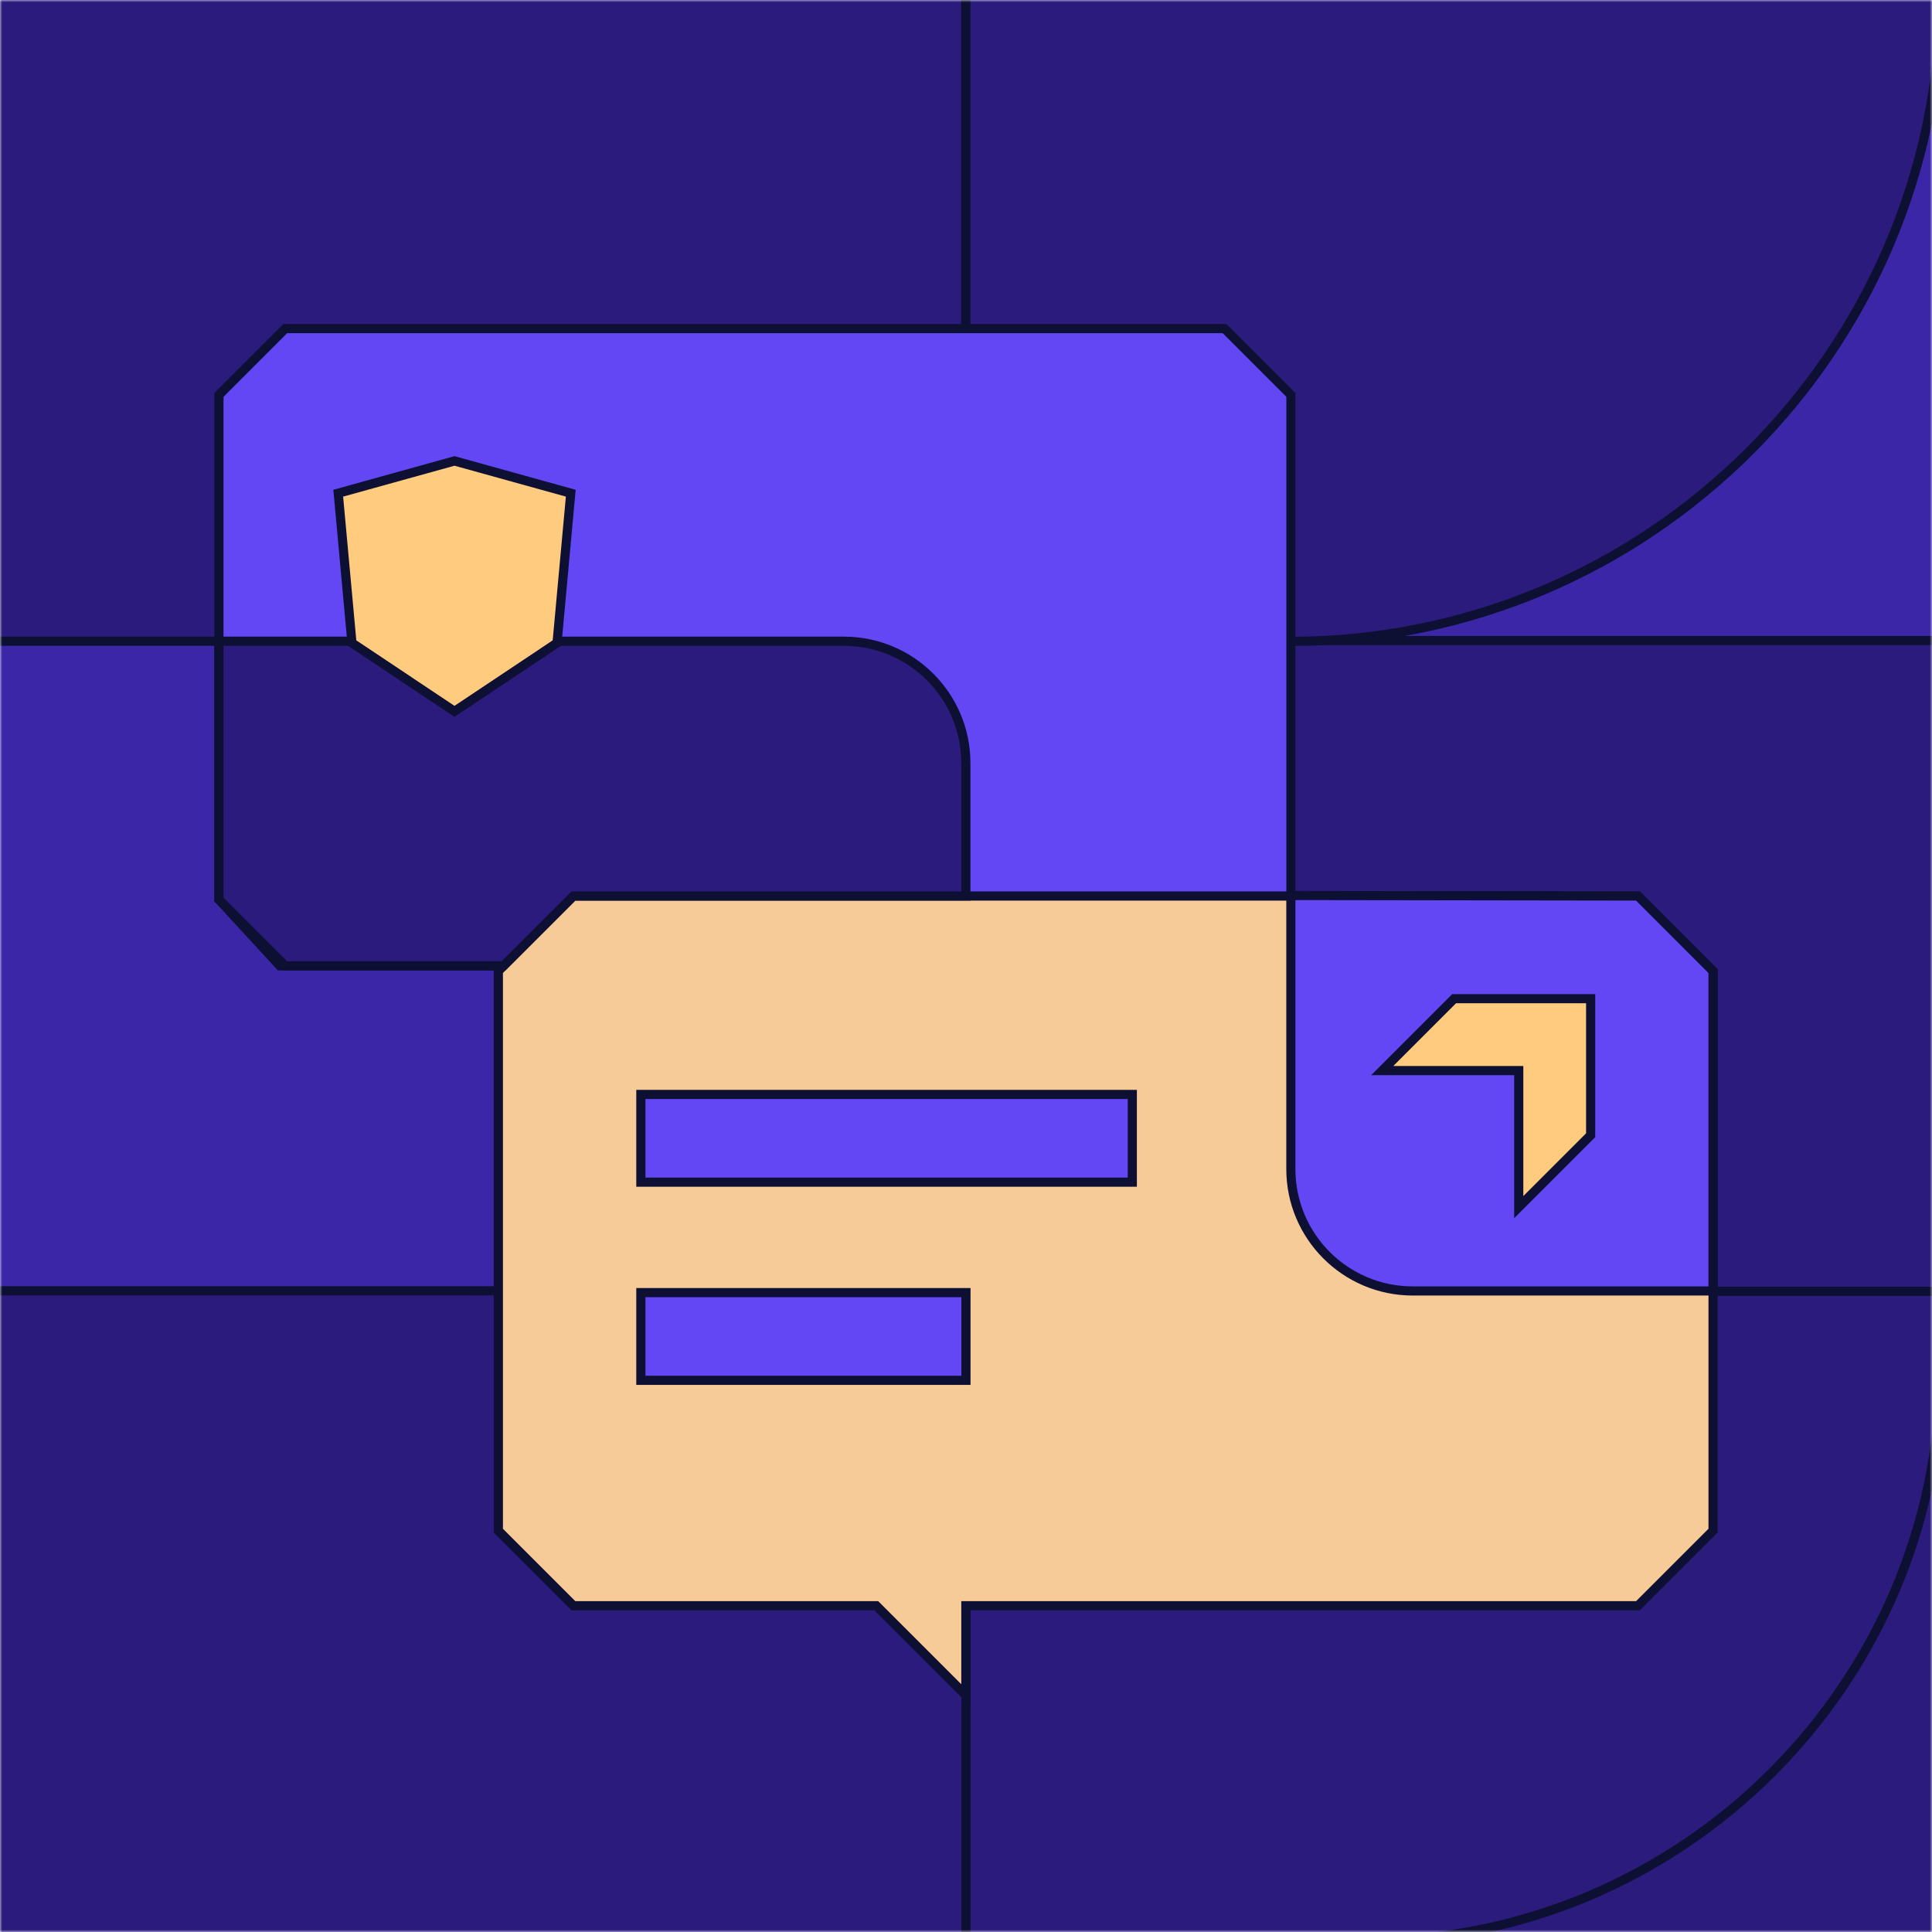 <svg width="426" height="426" viewBox="0 0 426 426" fill="none" xmlns="http://www.w3.org/2000/svg">
<g clip-path="url(#clip0_2001_8114)">
<mask id="mask0_2001_8114" style="mask-type:luminance" maskUnits="userSpaceOnUse" x="0" y="0" width="426" height="426">
<path d="M426 0H0V426H426V0Z" fill="white"/>
</mask>
<g mask="url(#mask0_2001_8114)">
<path d="M427.991 -1.991H-1.991V427.991H427.991V-1.991Z" fill="#2B1B7C"/>
<path d="M429 429H-3V-3H429V429ZM-0.981 426.981H426.981V-0.981H-0.981V426.981Z" fill="#0D1033"/>
<path d="M427.91 -1.991H212.939V141.235H427.91V-1.991Z" fill="#3B26A8"/>
<path d="M428.929 142.245H211.93V-3H428.919V142.245H428.929ZM213.959 140.226H426.911V-0.981H213.949V140.226H213.959Z" fill="#0D1033"/>
<path d="M212.98 141.387H-1.991V284.613H212.98V141.387Z" fill="#3B26A8"/>
<path d="M213.989 285.622H-3V140.377H213.989V285.622ZM-0.981 283.604H211.97V142.396H-0.981V283.604Z" fill="#0D1033"/>
<path d="M212.99 284.724H427.91V301.207C427.91 371.225 371.145 427.991 301.126 427.991H212.99V284.724Z" fill="#2B1B7C"/>
<path d="M301.126 429H211.981V283.715H428.92V301.207C428.92 371.669 371.589 429 301.126 429ZM214 426.981H301.126C370.479 426.981 426.901 370.559 426.901 301.207V285.734H214V426.981Z" fill="#0D1033"/>
<path d="M212.97 141.417V-1.991H427.94C427.94 77.213 363.736 141.417 284.532 141.417H212.97Z" fill="#2B1B7C"/>
<path d="M284.532 142.427H211.96V-3H428.95V-1.991C428.95 77.647 364.16 142.427 284.532 142.427ZM213.979 140.408H284.532C362.716 140.408 426.386 77.071 426.931 -0.981H213.979V140.408Z" fill="#0D1033"/>
<path d="M270.007 72.468H62.89L48.274 87.084V198.344L61.719 212.969H270.007L284.633 198.344V87.084L270.007 72.468Z" fill="#6347F5"/>
<path d="M270.431 213.979H61.275L47.265 198.748V86.66L62.476 71.449H270.431L285.642 86.66V198.758L270.431 213.969V213.979ZM62.173 211.96H269.604L283.634 197.93V87.498L269.604 73.468H63.314L49.284 87.498V197.951L62.163 211.95L62.173 211.96Z" fill="#0D1033"/>
<path d="M361.172 197.567H126.428L109.875 214.12V337.503L126.428 354.056H193.217L212.97 373.809V354.056H361.172L377.725 337.503V214.12L361.172 197.567Z" fill="#F7CB97"/>
<path d="M213.979 376.242L192.803 355.066H126.015L108.866 337.917V213.697L126.015 196.548H361.596L378.745 213.697V337.917L361.596 355.066H213.979V376.242ZM126.852 353.047H193.641L211.96 371.367V353.047H360.758L376.716 337.089V214.544L360.758 198.587H126.852L110.895 214.544V337.089L126.852 353.047Z" fill="#0D1033"/>
<path d="M249.68 241.333H141.316V260.672H249.68V241.333Z" fill="#6347F5"/>
<path d="M250.679 261.671H140.297V240.313H250.679V261.671ZM142.316 259.652H248.66V242.332H142.316V259.652Z" fill="#0D1033"/>
<path d="M213 285.017H141.316V304.356H213V285.017Z" fill="#6347F5"/>
<path d="M213.999 305.365H140.297V284.008H213.999V305.365ZM142.316 303.347H211.981V286.026H142.316V303.347Z" fill="#0D1033"/>
<path d="M284.633 197.456V257.785C284.633 272.622 296.665 284.653 311.502 284.653H377.725V214.12L361.172 197.567L284.623 197.456H284.633Z" fill="#6347F5"/>
<path d="M378.735 285.663H311.502C296.13 285.663 283.624 273.157 283.624 257.785V196.447L361.596 196.558L378.745 213.707V285.663H378.735ZM285.633 198.465V257.785C285.633 272.047 297.23 283.644 311.492 283.644H376.706V214.544L360.748 198.576L285.633 198.465Z" fill="#0D1033"/>
<path d="M350.735 250.316L334.878 266.173V236.074H304.779L320.636 220.217H350.735V250.316Z" fill="#FFCB7F"/>
<path d="M333.869 268.605V237.073H302.337L320.212 219.198H351.744V250.729L333.869 268.605ZM307.212 235.054H335.888V263.73L349.726 249.892V221.216H321.05L307.212 235.054Z" fill="#0D1033"/>
<path d="M48.274 141.387H186.101C200.938 141.387 212.969 153.418 212.969 168.256V197.567H141.316H126.438L111.036 212.96H62.9L48.285 198.344V141.377L48.274 141.387Z" fill="#2B1B7C"/>
<path d="M111.449 213.979H62.476L47.265 198.768V140.377H186.101C201.473 140.377 213.979 152.883 213.979 168.256V198.576H126.852L111.449 213.969V213.979ZM63.314 211.96H110.612L126.014 196.568H211.96V168.266C211.96 154.004 200.363 142.406 186.101 142.406H49.284V197.94L63.314 211.97V211.96Z" fill="#0D1033"/>
<path d="M122.825 141.77L100.216 156.85L77.606 141.77L74.578 108.755L100.216 101.639L125.853 108.755L122.825 141.77Z" fill="#FFCB7F"/>
<path d="M100.216 158.061L76.648 142.336L73.499 107.998L100.216 100.579L126.933 107.998L123.784 142.336L100.216 158.061ZM78.565 141.195L100.216 155.639L121.866 141.195L124.773 109.502L100.216 102.689L75.659 109.502L78.565 141.195Z" fill="#0D1033"/>
</g>
</g>
<defs>
<clipPath id="clip0_2001_8114">
<rect width="426" height="426" fill="white"/>
</clipPath>
</defs>
</svg>
